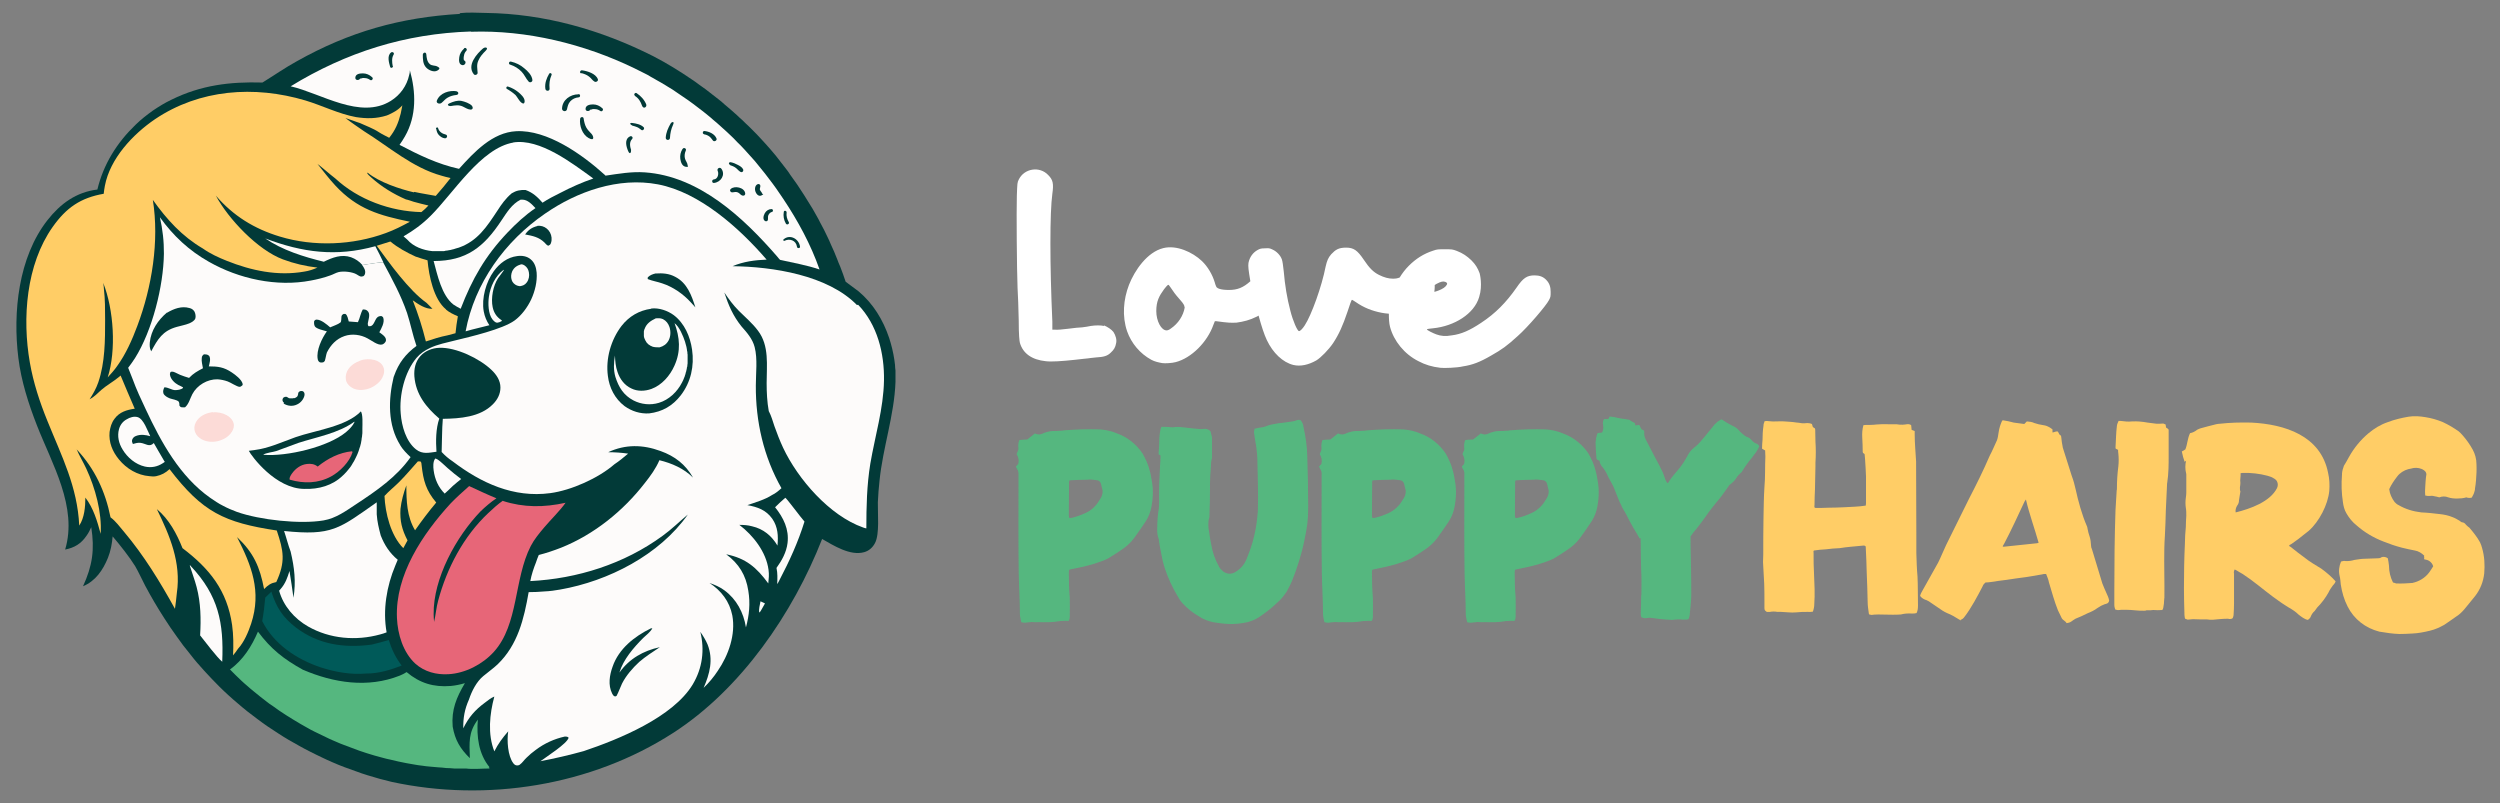 <svg viewBox="0 0 1063.1 341.6" version="1.1" xmlns="http://www.w3.org/2000/svg">
  <rect x="0" y="0" width="1063.1" height="341.6" fill="#808080" stroke="none"/>
  <defs>
    <style>
      .cls-1 {
        fill: #ffcd66;
      }

      .cls-2 {
        fill: #005a59;
      }

      .cls-3 {
        fill: #fdfbfa;
      }

      .cls-4 {
        fill: #e76678;
      }

      .cls-5 {
        fill: #55b77f;
      }

      .cls-6 {
        fill: #fff;
      }

      .cls-7 {
        fill: #023a38;
      }

      .cls-8 {
        opacity: .4;
      }

      .cls-9 {
        fill: #fefefe;
      }

      .cls-10 {
        fill: #f9a9a2;
      }
    </style>
  </defs>
  
  <g>
    <g id="Capa_1">
      <g>
        <g>
          <g>
            <g>
              <g>
                <path d="M195.4,5.6c3.6-.4,7.5-.2,11.1-.1,25,.3,49.1,7.2,71.3,18.4,5.8,3,11.3,6.4,16.7,10.1.9.6,1.9,1.3,2.8,2,.9.7,1.9,1.3,2.8,2,.9.7,1.8,1.4,2.7,2.1.9.7,1.8,1.4,2.7,2.1.9.7,1.8,1.4,2.6,2.2.9.7,1.7,1.5,2.6,2.2.9.8,1.7,1.5,2.6,2.3.8.8,1.7,1.6,2.5,2.3.8.8,1.6,1.6,2.5,2.4.8.8,1.6,1.6,2.4,2.4.8.8,1.6,1.6,2.4,2.5.8.8,1.5,1.7,2.3,2.5.8.9,1.5,1.7,2.3,2.6.7.9,1.5,1.7,2.2,2.6.7.9,1.4,1.8,2.1,2.7.7.9,1.4,1.8,2.1,2.7.7.9,1.4,1.8,2,2.8.7.9,1.3,1.9,2,2.8.7.9,1.3,1.9,1.9,2.8.6,1,1.3,1.9,1.9,2.9.6,1,1.2,1.9,1.8,2.9.6,1,1.2,2,1.8,2.9.6,1,1.1,2,1.7,3,.6,1,1.1,2,1.6,3,.5,1,1.1,2,1.6,3,.5,1,1,2,1.5,3.1.5,1,1,2.1,1.4,3.1.5,1,.9,2.1,1.4,3.1.4,1.1.9,2.1,1.3,3.2.4,1.1.8,2.1,1.3,3.2.4,1.1.8,2.1,1.2,3.2.4,1.1.8,2.2,1.1,3.2,1.8,1.4,3.7,2.7,5.5,4.1,6.2,5.2,10.4,12.1,13,19.8.2.7.5,1.5.7,2.3.2.8.4,1.5.6,2.3.2.8.3,1.5.5,2.3.1.8.3,1.5.4,2.3.1.8.2,1.6.3,2.3,0,.8.1,1.6.2,2.4,0,.8,0,1.6,0,2.4,0,.8,0,1.6,0,2.4-.5,14.2-5.4,28-6.8,42.1-.3,3-.6,6.1-.7,9.1-.1,4.6.8,13.5-1.2,17.3-1,1.9-2.5,3.3-4.6,3.9-5.9,1.7-13-2.8-17.9-5.6-12.4,31.6-34.5,63.9-63.4,82.5-34.9,22.5-79.3,29.5-119.6,20.8-1.7-.4-3.4-.9-5.1-1.3-1.7-.5-3.4-1-5.1-1.5-1.7-.5-3.4-1.1-5-1.7-1.7-.6-3.3-1.2-5-1.8-1.6-.6-3.3-1.3-4.9-2-1.6-.7-3.2-1.4-4.8-2.2-1.6-.8-3.2-1.5-4.7-2.3-1.6-.8-3.1-1.6-4.7-2.5-1.5-.9-3.1-1.7-4.6-2.6-1.5-.9-3-1.8-4.5-2.8-1.5-1-2.9-1.9-4.4-2.9-1.4-1-2.9-2-4.3-3.1-1.4-1.1-2.8-2.1-4.2-3.2-1.4-1.1-2.7-2.2-4.1-3.4-1.3-1.1-2.7-2.3-4-3.5-1.3-1.2-2.6-2.4-3.8-3.6-2.2-2.2-4.4-4.5-6.5-6.8-2.1-2.3-4.2-4.7-6.1-7.2-2-2.4-3.9-4.9-5.7-7.5-1.8-2.5-3.6-5.1-5.3-7.8-2.9-4.5-5.6-9.1-8.1-13.8-1.4-2.7-2.7-5.6-4.2-8.2-2.4-3.9-6.6-9.2-9.6-12.7-.3,3.2-.8,6.1-2,9.1-2.1,5.2-5.3,9.9-10.6,12.1,4-8.7,5-15.6,3.5-25.1-.6,1.3-1.2,2.5-2,3.6-2.3,3.4-5.1,5.1-9.1,5.9,5.4-18.1-5.6-36.4-12-52.8-3.6-9.2-6.7-18.9-7.9-28.7-2.4-19.3,0-42.8,12.4-58.6,5.5-7,12.2-11.9,21.2-13,2.6-10.8,8.3-19.9,16.3-27.6,1.1-1.1,2.3-2.1,3.5-3.1,1.2-1,2.5-1.9,3.7-2.8,1.3-.9,2.6-1.7,3.9-2.5,1.3-.8,2.7-1.5,4.1-2.2,12.6-6.2,24.9-7.7,38.7-7.3,4.9-3,9.6-6.3,14.7-9.1,22.3-12.5,43.9-18.6,69.4-20.1Z" class="cls-7"></path>
                <path d="M323.4,255.7c.6.3,1.3.6,1.9.9l-1.7,3c-.2.4-.4.6-.7.9-.4-1.2.3-3.6.5-4.8Z" class="cls-3"></path>
                <path d="M214.2,114.7v.3c-.7,1.1-1.6,2.1-2.4,3.3-2.1,3.2-3.1,8.5-2.3,12.3.5,2.4,1.7,4.2,3.7,5.5l.2.2v.2s-1,.5-1,.5c-.3,0-.8.3-1.1.2-.7,0-1.5-.9-1.9-1.4-1.8-2.3-1.9-6.8-1.5-9.6.6-4.3,2.7-8.9,6.3-11.5Z" class="cls-3"></path>
                <path d="M221.6,112.4c.6,0,1.1.2,1.5.5,1,.7,1.6,1.7,1.8,2.9.3,1.5,0,3.1-.9,4.3-.8,1.1-1.7,1.4-2.9,1.6-.4,0-.9-.2-1.3-.3-1-.4-1.9-1.3-2.2-2.3-.4-1.2-.3-2.5.2-3.7.8-1.7,2.1-2.5,3.8-3Z" class="cls-3"></path>
                <path d="M185,195c.4,0,.7.2,1.1.4,1.5,1,2.9,2.5,4.3,3.7,1.8,1.6,3.7,3.1,5.7,4.6-1.2.9-2.3,1.9-3.5,2.9-1.1,1.1-2.3,2.2-3.5,3.3-2.7-2.7-4.2-6.1-4.7-9.9-.2-1.4-.3-3.7.6-4.9Z" class="cls-3"></path>
                <path d="M112.8,101.4c15.9,6,30.1,7.9,46.8,3.3,1.2,2.2,2.3,4.5,3.4,6.8-3,.2-5.9.8-8.9,1.2-1.3-1.5-2.9-2.6-4.8-3.3-4.1-1.4-7.9.1-11.6,1.9-8.6-2.1-17.6-4.9-24.9-9.9Z" class="cls-3"></path>
                <path d="M334,211.7c.8.6,6.5,8.3,8.1,10.1-2.7,8.7-6.4,16.8-10.6,24.8-.3.6-.6,1.2-1,1.8.1-2.4.2-4.6-.3-6.9,2.3-3.2,4.2-6.6,4.7-10.6.7-5.8-1.7-10.7-5.3-15.2,1.4-1.4,2.8-2.7,4.3-4Z" class="cls-3"></path>
                <path d="M189.7,131.6c-5.3-4.3-7.3-14.3-7.9-20.9-1.7-.5-3.4-1-5.1-1.6-3.9-1.8-7.4-3.7-10.7-6.4-1.9.6-3.9,1.2-5.8,1.8,5.4,7.4,13.7,19,21.2,24.3.8.8,1.7,1.7,2.5,2.5-3,.2-6.1-2-8.4-3.6,2.3,5.8,4.1,11.4,5.6,17.5,3-1,6.1-2,9.2-2.6l3.4-.9c.2-2.4.6-4.8,1-7.2-1.8-.8-3.6-1.6-5.1-2.9Z" class="cls-1"></path>
                <path d="M80.8,240.4c.3.2.2.1.4.4,11.7,12.5,14,24,13.3,40.6-2.2-1.8-7.4-8.7-9.4-11.2.4-7,.3-13.8-1.5-20.6-.8-3.1-2-6.1-2.9-9.1Z" class="cls-3"></path>
                <path d="M70.2,196.3c-.3.2-.6.5-1,.7-2.3,1.5-4.9,2-7.6,1.4-4-.9-7.5-3.9-9.5-7.3-1.6-2.6-2.3-5.6-1.5-8.6.5-1.8,1.6-3.3,3.3-4.2,1.3-.8,3.1-1.4,4.7-.9,2.5.8,4.2,5.9,5.3,8.1-2-.6-4.1-.9-6.1-.1-.8.3-1.3.8-1.6,1.6-.2.7,0,1.1.3,1.8,1-.3,2.1-.6,3.1-.5,2.3.2,3.9,2.1,5.8.1l1.9,3.3c.9,1.6,1.9,3.2,2.8,4.8Z" class="cls-3"></path>
                <path d="M177.6,196.2h1.1c.6.3.5,1.1.6,1.7.7,6.5,1.9,10.7,6.2,15.8-3.2,3.8-6.2,7.8-9,11.8-3.5-5.8-3.7-12.6-3.7-19.1-1.2,3.3-2.1,6.5-2.5,10-.3,5.1.6,8.8,3,13.4-.6,1.1-1.2,2.2-1.8,3.3-5.3-5.3-7.7-14.9-8-22.2,1.9-2.1,4.2-3.9,6.2-5.9,2.8-2.8,5.4-5.9,8-8.8Z" class="cls-1"></path>
                <path d="M221.3,84.9c.3,0,.5,0,.8,0,2.3,0,4.1,2,5.6,3.6-4.4,3-8.3,6.6-11.9,10.4-9.5,10-15,19.7-19.9,32.4-1.1-.5-2.1-1.2-3.1-1.8-5-3.9-6.8-12.6-8.4-18.5,14,0,21.4-6,28.8-17.2,2.3-3.4,4.4-7,8.2-8.9Z" class="cls-3"></path>
                <path d="M165.2,272.2c-2.3.7-4.7,1.3-7.1,1.9-11.6,1.6-22.7,0-32.2-7.2-5.6-4.3-8.4-8.6-10.5-15.3l-2.6,2.5c-.3,3.4-.7,6.7-1.3,10,4.9,9.8,14.7,16.3,24.9,19.7,6.2,2,12.9,3.2,19.4,2.6,4.9.1,10.6-1.6,15-3.4-2.6-3.4-4.2-6.8-5.5-10.9Z" class="cls-2"></path>
                <path d="M218.4,60.6c-13.9,2.3-25.7,21.7-35.3,31.2-3.5,3.5-7.2,6.2-11.5,8.7l1.6,1.4c2.6,3,6.7,4.5,10.7,4.9.5,0,1,0,1.4,0,.5,0,1,0,1.4,0,.5,0,1,0,1.4,0,.5,0,1,0,1.4-.2.5,0,1-.1,1.4-.2.5,0,.9-.2,1.4-.3.5-.1.9-.2,1.4-.4.5-.1.9-.3,1.4-.4,8-2.8,11.9-8.9,16.4-15.7,1.8-2.8,3.5-5.2,6.1-7.4,2-1.2,3.6-1.5,5.9-1.4,3.1,1.1,5.1,3,7.2,5.4,2.4-1.6,5-2.9,7.6-4.2,4.6-2.4,9.1-4.4,14-6.1-8.9-6.4-22.7-17.2-34.2-15.3Z" class="cls-6"></path>
                <path d="M169.2,238.1c-3.5-2.9-5.7-6.3-7.3-10.4-.8-3-1.5-5.9-1.7-9,0-1.7,0-3.4,0-5.1-16.1,11.3-19,14.3-39.4,12.2,1,2.9,1.7,5.9,2.8,8.8,1.6,6.8,2.3,12.7,1.2,19.6-.5-3.8-1.1-7.6-1.7-11.4-.9,2.9-1.7,5.3-3.8,7.7l-.6.7c1.8,6.5,6.5,11.9,12.3,15.2,9.3,5.3,20.4,6.2,30.6,3.4,1-.3,1.9-.5,2.8-.9-1.7-9.5,0-19.6,3.7-28.4l1-2.4Z" class="cls-3"></path>
                <path d="M208.2,326.3c-4.7-5.7-5.6-13.2-5-20.3-4.1,5.5-3.6,9.7-3.4,16.4-4.1-4-6.3-7.7-7.3-13.4-.6-7.2,1.6-12.4,5.2-18.5-2,.6-3.9,1-6,1.2-7.3.6-13.2-1.2-18.8-5.9-.9.6-1.9,1.1-2.9,1.5-13.6,5.4-28.1,3.1-41.2-2.5-8.1-4.5-13.5-8.7-19.1-16.2-2.7,6.3-6.3,12-11.9,16.1.8.8,1.6,1.6,2.4,2.4.8.8,1.7,1.6,2.5,2.4.8.8,1.7,1.5,2.6,2.3.9.8,1.7,1.5,2.6,2.2.9.7,1.8,1.5,2.7,2.2.9.7,1.8,1.4,2.7,2.1.9.7,1.8,1.4,2.8,2,.9.7,1.9,1.3,2.8,2,1,.6,1.9,1.3,2.9,1.9,1,.6,1.9,1.2,2.9,1.8,1,.6,2,1.2,3,1.8,1,.6,2,1.1,3,1.7,1,.6,2,1.1,3,1.6,1,.5,2.1,1,3.1,1.5,1,.5,2.1,1,3.1,1.5,1,.5,2.1.9,3.2,1.4s2.1.9,3.2,1.3c1.1.4,2.1.8,3.2,1.2,1.1.4,2.2.8,3.2,1.2,1.1.4,2.2.7,3.3,1.1,1.1.3,2.2.7,3.3,1,1.1.3,2.2.6,3.3.9,1.1.3,2.2.6,3.3.8,1.1.3,2.2.5,3.4.8,1.1.2,2.3.5,3.4.7,1.1.2,2.3.4,3.4.6,1.1.2,2.3.4,3.4.5,1.1.2,2.3.3,3.4.4,1.1.1,2.3.2,3.4.3,1.1,0,2.3.2,3.4.3,1.1,0,2.3.1,3.4.2,1.1,0,2.3,0,3.4,0,.5,0,1,0,1.6,0,3.2.4,6.8,0,10.1,0-.1-.1-.2-.3-.4-.4Z" class="cls-5"></path>
                <path d="M214,212.8c-2.3,1.6-4.4,3.5-6.4,5.4-10.5,9.9-17.6,23.4-21.3,37.3-.8,2.9-1,6-1.7,8.9v.2c-.1-1.1-.2-2.3-.2-3.4-.2-15.3,9.6-33,20-43.8,2.1-2,4.3-3.9,6.7-5.5-3.9-1.6-7.7-3.4-11.6-5.2-2.7,2.4-5.4,4.8-7.9,7.4-11.9,13-23.6,30.4-22.8,48.7.3,6.9,2.6,14.6,7.8,19.4,3.9,3.5,9,4.8,14.1,4.5,7.2-.4,14.5-4.2,19.3-9.5,10.6-11.7,8.5-31,15.7-45,1.5-2.9,3.6-5.4,5.7-7.9,2.7-3.2,6.9-7.3,9.1-10.5-9.1,2-17.8,2.1-26.7-.8Z" class="cls-4"></path>
                <path d="M200.3,13.5c23.7-.8,48.1,5.2,69.4,15.5.8.4,1.6.8,2.4,1.2.8.4,1.6.8,2.4,1.2.8.4,1.6.8,2.3,1.3.8.4,1.6.9,2.3,1.3.8.4,1.5.9,2.3,1.3.8.5,1.5.9,2.3,1.4.8.5,1.5.9,2.3,1.4.7.5,1.5,1,2.2,1.5.7.5,1.5,1,2.2,1.5.7.5,1.5,1,2.2,1.5.7.5,1.4,1,2.2,1.6.7.5,1.4,1.1,2.1,1.6.7.5,1.4,1.1,2.1,1.6.7.6,1.4,1.1,2.1,1.7.7.6,1.4,1.1,2,1.7.7.6,1.4,1.2,2,1.7.7.6,1.3,1.2,2,1.8.7.6,1.3,1.2,2,1.8.6.6,1.3,1.2,1.9,1.8.6.6,1.3,1.2,1.9,1.9.6.6,1.2,1.3,1.9,1.9.6.6,1.2,1.3,1.8,1.9.6.7,1.2,1.3,1.8,2,.6.7,1.2,1.3,1.8,2,.6.7,1.2,1.3,1.7,2,.6.7,1.1,1.4,1.7,2.1.6.7,1.1,1.4,1.7,2.1.5.7,1.1,1.4,1.6,2.1.5.7,1.1,1.4,1.6,2.1.5.7,1,1.4,1.6,2.2.5.7,1,1.5,1.5,2.2.5.7,1,1.5,1.5,2.2,6.2,9.3,11.7,19.4,15.4,30-5.6-1.9-11.1-2.8-16.8-4.1-.4-.4-.8-.9-1.2-1.4-14.4-16.6-33.2-34.2-56.3-35.8-5.6-.4-11.2.6-16.7,1.4l-.4-.4c-9.5-8.6-24.4-19.2-37.6-18.5-10.1.5-17.9,8.9-24.3,16-9.1-2-17.1-5.9-25.3-10.2.8-1.2,1.6-2.3,2.3-3.6,5-8.7,4.7-18.8,2.1-28.1,0,.7-.1,1.4-.3,2-1,4.6-3.8,8.5-7.8,11-13,8.1-29.6-3.2-42.6-6.2,23.7-14.5,48.7-22.4,76.6-23.3Z" class="cls-3"></path>
                <path d="M170.2,189.3c-5.4-8.6-5.1-19.5-2.8-29l.2-.5c1.9-5.4,4.9-9.3,9.5-12.7-1.6-4.6-2.5-9.4-4-14-2.6-7.6-6.4-14.5-10.2-21.6-3,.2-5.9.8-8.9,1.2.8,1.2,1.6,2.3,1.2,3.8-.1.4-.3.6-.6.9-.5.2-.9.3-1.5.1-.5-.2-.9-.5-1.4-.8-1.8-1.1-5.6-1.5-7.7-1-1.2.3-2.3,1-3.5,1.4-2.7,1-5.6,1.7-8.3,2.2-14.5,2.8-30.6-.7-43.4-8-8.5-4.8-15.1-11-20.8-18.9.6,2.6,1,5.1,1.3,7.7.3,2.6.4,5.2.4,7.8-.2,13.8-4.9,32.6-12.3,44.4-.9,1.4-1.9,2.8-2.9,4.1.6,1.6,1.3,3.2,1.9,4.8,1.6,4.4,3.6,8.7,5.6,12.9,6.6,14.1,14.5,28.5,27.4,37.6.9.6,1.8,1.2,2.7,1.8.9.6,1.8,1.1,2.8,1.6,1,.5,1.9,1,2.9,1.4,1,.4,2,.8,3,1.2,9.6,3.4,26.8,5.3,36.8,3.6,5.3-.9,9.6-4.1,14-7,8.5-5.6,17.1-11.5,23-19.9-1.7-1.6-3.3-3.2-4.5-5.2Z" class="cls-3"></path>
                <path d="M71,133c2.9-1.7,6.2-3,9.6-2,.9.2,1.6.7,2.1,1.5.4.8.6,1.9.4,2.8-.3,1.1-1.7,1.8-2.6,2.2-1.7.7-3.6,1-5.3,1.5-6.1,1.7-8.1,5.2-10.9,10.4-.7-1.3-.7-2.4-.6-3.8.5-5.1,3.5-9.5,7.3-12.7Z" class="cls-7"></path>
                <path d="M86.9,150.7c.9,0,1.4,0,2.1.7.7,1.4.1,3-.2,4.4,3.9,0,6.4.3,9.8,2.6,1.5,1,4.2,3,4.6,4.9,0,.3,0,.5-.3.7-.3.2-.6.5-1,.5-1.1,0-3.9-1.9-5.1-2.3-1.4-.5-2.8-.8-4.3-.9-4.3-.1-8.7,2.5-10.7,6.3-1,1.9-1.5,4.2-3.1,5.6-.4,0-.9.1-1.3,0-.6,0-.7-.2-1.1-.7,0-.6,0-1.1-.3-1.7-.8-.8-2.7-1-3.8-1.4-1-.4-2.3-1.1-2.7-2.1-.3-.9,0-1.8.4-2.6,1.6,0,3,1.1,4.5,1.2,1.1,0,2.6-.2,3.4-.9v-.3c-.7-.4-1.3-.7-2-1-1.5-.8-3.2-2.4-3.5-4.2-.1-.5,0-.8.2-1.3.4-.2.8-.2,1.2-.1,1,.3,1.9.9,2.9,1.3,1.2.5,2.5.9,3.8,1.3,1.8-1.9,3.6-2.9,5.9-4.1-.2-1.3-.7-3-.5-4.3,0-.9.4-1.2,1-1.7Z" class="cls-7"></path>
                <path d="M154.3,131.6c.1,0,.2,0,.4,0,.8,0,1.4.3,1.9,1,.9,1.3,0,3.5-.2,4.9,0,.5,0,.8.3,1.2.2,0,.6,0,.8,0,1.5-.2,1.9-2.8,2.9-3.7.5-.5,1.1-.6,1.8-.6.5.3.6.3.8.8.6,2-.8,4.4-1.7,6.1.8.6,1.6,1.1,2.2,1.8.5.6.7,1.1.6,1.9-.3.7-.9,1.3-1.6,1.5-1.8.5-4.6-1.8-6.2-2.6-2.9-1.6-6.6-2.1-9.8-1-3.5,1.2-5.9,3.8-7.5,7-.4,1.2-.5,2.4-.9,3.6-.3.3-.4.5-.8.6-.5.1-1,.1-1.4-.1-.5-.3-.7-.8-.8-1.3-.7-3.7,1.8-8.9,3.9-11.8-1.3-.4-4.4-1-5.1-2.1-.4-.7-.4-1.5-.3-2.3.4-.4.4-.5,1-.6,2,0,4.4,2.1,5.8,3.3,1.3-.6,3.3-1.2,4.4-2.1.4-.4.3-1.9.4-2.5.1-.6.4-.8.9-1.1.3,0,.6,0,.8,0,.9.6,1.1,2.2,1.4,3.2l3.9.3c.9-1.8,1.1-3.9,2.2-5.6Z" class="cls-7"></path>
                <path d="M176.2,81.6c3,.7,6.1,1.1,9.1,1.7,2.2-2.5,4.3-5,6.3-7.6-1.3-.3-2.7-.6-3.9-1-12.3-3.4-22.3-12.3-32.9-18.9-2.6-1.8-5.3-3.6-7.9-5.6l3.5,1.2c.9.3,1.8.7,2.6.9h0c2.6,1.2,5.7,2.3,8.1,3.9,1.4.9,2.9,1.6,4.4,2.4,2.6-3.2,3.9-6.3,4.9-10.3l.7-3.5c-1.9,2.1-4,3.2-6.6,4.3-4.5,1.4-8.5,1.4-13.1.7-7.5-1.4-14.3-4.9-21.6-7.1-21.6-6.4-44.9-4.8-63.9,8-9.4,6.4-19.1,16.7-21.3,28.3-.2,1.1-.4,2.3-.5,3.4-9.8,1.7-15.9,5.9-21.7,14.1-11.3,16-13,38.9-9.7,57.7,1.5,8.6,4.2,16.8,7.5,24.9,6.1,15.1,12.7,27.8,13.5,44.4,2.2-3.3,2.6-8,2.6-11.9,3.4,4.4,5.1,10.1,6.5,15.4.6-9.1-2.3-19.5-6.1-27.7-1.3-2.8-2.9-5.4-4.1-8.2,7.7,8.2,12.2,17.9,14.4,28.9,2.2,1.6,3.9,4,5.7,6.1,8.5,10.1,15.3,21.2,21.7,32.8.3-2.2.6-4.4.8-6.7,1.9-13-3-24.4-8.5-35.7,5.1,4.2,8.5,10.5,10.9,16.6,11.5,8.7,19,18,21.1,32.7.6,4.3.6,8.6.4,12.9.7-.9,1.5-1.8,2.1-2.8,2.6-2.8,4.4-7.1,5.6-10.7,4.5-13.7.2-24.7-6-36.8,7.1,6.7,9.7,12.7,11.5,22.1,1.7-1.7,2.8-2.5,5.2-3,4-8.7,3.1-13.2.2-21.9-22.4-3.4-31.6-7.8-45.6-26.1-1.7,1.6-3.4,2.5-5.7,3-.9.2-1.9.1-2.8,0-5.2-.4-9.8-3.2-13-7.1-2.8-3.4-4.4-7.3-4-11.7.3-2,.8-3.9,2.1-5.6,2.1-2.9,5.2-3.8,8.6-4.3-2-4.7-4.1-9.4-6-14.1l-.7.6c-2.4,2-5.2,3.5-7.5,5.5-1.5,1.4-3.2,3.1-5,4,1.5-2.3,2.8-4.6,3.7-7.2,2.9-8.5,2.9-17.9,2.9-26.7,0-4.3,0-8.6-.5-12.9,0-.9-.2-1.8-.3-2.7,4.5,11.4,5.6,28.7,1.9,40.2,1.4-1.5,2.8-3.1,4-4.8,3.7-5.1,6.4-11.2,8.6-17.1,6.2-16.5,9.4-36,6.6-53.6,5.9,8.3,12.4,15.5,21.3,20.7,3.1,2.2,6.6,3.8,10.1,5.2,10.5,4.2,21.7,6.6,33,4.6,2-.3,3.8-.9,5.6-1.7-5.1-.6-9.9-1.7-14.7-3.5-10.7-4-23.2-17.2-28.5-27.1,7.4,8.6,16.3,14.1,27.2,17.4,14.5,4.4,31,3.7,45.1-1.5,3.6-1.3,6.9-3,10.2-4.8-13-2.7-22.3-5.3-31.7-15.4-2.7-2.9-5.1-6.1-7.6-9.2,2.6,2,5,4.2,7.6,6.2,9.7,9,23.4,14,36.6,14.3,1.1-.9,2.1-1.8,3-2.8-2.1-.5-4.2-1-6.3-1.6-1-.3-2.2-.8-3.3-1-5.3-2.3-10.4-5.4-14.7-9.3-.6-.6-1.5-1.2-1.8-2h.3c4.9,4,13.6,6.9,19.6,8.3ZM165.7,50.2c-.7.3-1.3.6-2,.8.6-.2,1.3-.5,2-.8ZM161.2,51.8c.7-.1,1.3-.3,2-.6-.7.2-1.3.4-2,.6-.8.2-1.6.3-2.4.4.8,0,1.6-.2,2.4-.4ZM65.5,55.8c2.7-2.1,5.6-4,8.6-5.6-3,1.6-5.9,3.4-8.6,5.6Z" class="cls-1"></path>
                <path d="M364.4,129.7c-12.4-12.7-35.8-16.3-52.9-16.5,4.7-2,9.5-2.6,14.5-2.8-11.5-13.3-28.4-28.6-46.2-32-16.8-3.2-34.4,3-48.1,12.5-17,11.7-29.9,29.5-33.7,50,3.3-1,6.8-1.7,10.1-2.6-1.2-1.8-2-3.7-2.4-5.9-1-5.6,1-12.6,4.3-17.1,2.4-3.3,5.8-5.9,9.9-6.4,2-.3,4.2,0,5.8,1.4,1.7,1.4,2.3,3.5,2.5,5.6.3,3.8-.7,7.9-2.3,11.4-1.6,3.4-4.1,6.8-7.1,9-5.1,3.7-18.8,6.9-25.4,8.5-3.5.9-7.3,1.6-10.6,3.2-2.1,1-4.1,2.3-5.7,4.2-5.1,6.1-7.4,15.9-6.7,23.7.4,5.2,2.2,11.8,6.5,15.2,2.8,2.2,5.5,1.4,8.7,1-.3-4.5-.3-9.8,1.2-14.1-5.6-4.8-10-10.3-10.6-18-.2-3.1.4-6.1,2.5-8.5,2-2.3,5.1-3.5,8.1-3.6,7.1-.3,17.2,4.6,22.2,9.4,2.1,2,3.8,4.5,3.8,7.5,0,2.8-1.3,5.2-3.2,7.1-5.4,5.5-14.1,6.1-21.3,6.2-.4,4.7-.3,9.4-.5,14.1,1.5,1.6,2.9,2.8,4.7,4,12.1,9.2,25.9,15.6,41.5,13.5,8.9-1.2,20.4-6.3,27.3-12.3,2-1.3,3.9-2.9,5.8-4.5-2.8-.4-5.6-.6-8.5-.6,7.3-3.4,14.7-3.3,22.3-.5,6.1,2.2,10.6,5.7,13.8,11.3-3.9-3.9-9-6.1-14.3-7.4-1.5,3.5-3.8,6.7-6.2,9.7-9.2,11.9-21.6,21.9-35.6,27.5-3.1,1.2-6.3,2.3-9.5,3.1-.4,1.1-.9,2.1-1.2,3.2-1,2.5-1.9,5.2-2.4,7.9,20-1,39.9-7.3,56.2-19.2,3.9-2.8,7.2-6.1,10.8-9.1-12.1,17.2-33.8,28.3-54.3,31.9-2.2.4-4.4.7-6.7.8-2.2.2-4.5.3-6.7.3-2,11.4-4.6,22.4-13.2,30.7-1.9,1.8-4.1,3.3-6.1,5-2.9,2.4-4.9,6.4-6.1,10-1.8,4-2.5,7.8-2.4,12.2,2.3-4.7,5-7.8,9.2-10.9,1.2-.9,2.5-2,4-2.6-2,7.4-2.9,16,0,23.3,1.6-3.2,3.6-5.9,5.9-8.5-.6,3.8-.2,10.5,2.2,13.6.4.5.9.9,1.6.9.4,0,.9-.1,1.2-.4,1-.7,1.9-2.1,2.8-2.9,1.2-1.2,2.5-2.3,3.9-3.3,3.7-2.8,7.9-4.7,12.4-5.7.6,0,1.1,0,1.6.5-.6,2.5-9.6,8.2-12,10,6.2-1.2,12.3-2.6,18.4-4.3,14.9-5,38-14.4,46.4-28.4,4.1-6.9,5.1-14.6,3.2-22.3,1.2,1.7,2.3,3.5,3.1,5.4,2.5,6.4.9,12.4-1.7,18.4,2.3-2.2,4.3-4.6,6-7.2,4.6-6.7,7.7-15.5,6.2-23.6-1.2-6-4.7-10.5-9.7-13.8,2.3.8,4.4,1.7,6.3,3.1,5.2,3.8,8.2,9.5,9.2,15.8,1.4-5.2,1.9-10.2,1-15.6-1-6.6-4-11.5-9.4-15.5,8.4,1.7,12.9,5.6,17.9,12.4.2-2,.4-3.8.1-5.8-1-7.6-6.5-14.6-12.4-19.1,1.8,0,3.6.1,5.4.6,4.8,1.1,8.3,4,10.8,8.2.4-4.1.2-7.9-2.2-11.4-2.7-3.8-6.3-5-10.6-5.8,3.5-1.2,7.4-2.3,10.5-4.3,1.5-.7,2.8-1.8,4-2.9-7.6-13.4-11-28.4-10.9-43.7,0-5.2.8-11.3-.5-16.3-.9-3.5-3.3-6.2-5.6-8.8-3.6-4.5-5.5-8.9-7.3-14.4,1.9,2.8,3.8,5.4,6.2,7.8,2.7,2.7,5.8,5.3,8.1,8.4,4.9,6.4,3.7,14.8,3.7,22.3,0,4,.2,8,.9,11.9,0,0,0,.1.1.2,1,1.9,1.6,4.1,2.3,6.2,1.1,3.1,2.3,6.2,3.7,9.2,6.3,13.4,19.8,28.9,34,33.9.5.2.9.3,1.4.4,0-9.3.2-18.4,1.7-27.6,2-11.7,5.6-23.4,5.8-35.3.2-11.5-2.8-23.7-11-32.2Z" class="cls-3"></path>
                <path d="M228.6,96c.7,0,1.3,0,2,.2,1.4.4,2.6,1.4,3.3,2.7.7,1.3.9,3,.4,4.4-.2.7-.5.9-1.2,1.2-.7-.3-1.1-.9-1.6-1.4-2.4-2.3-5-2.8-8.2-3.4,1.4-2,2.9-3,5.3-3.6Z" class="cls-7"></path>
                <path d="M278.8,116.3c3-.2,5.7,0,8.3,1.4,5.1,2.6,7,7.9,8.6,13l-2-2.2c-3.2-3.5-7.5-6.5-12.1-8-2-.7-4.1-1-6.1-1.8-.2-.5-.1-.4,0-.8.9-.9,2-1.3,3.2-1.6Z" class="cls-7"></path>
                <path d="M277,267.2h.4c-.9,1.6-2.6,2.9-3.9,4.1-4,4-8.5,9.2-10.1,14.7,4.2-5.9,10.2-9.3,17.2-10.8-3,2-6,3.9-8.8,6.3-2.8,2.6-5.6,5.8-7.3,9.2-.8,1.7-1.4,3.5-2.3,5.2-.5.3-.5.3-1.1.1-.3-.3-.6-.6-.8-1.1-1.8-3.6-1.1-7.8.2-11.4,2.6-7.6,9.3-12.9,16.3-16.3Z" class="cls-7"></path>
                <path d="M276.9,131.2c3.3-.4,7,.9,9.6,2.8,4.6,3.5,7,9.1,7.8,14.7,1,6.9-.5,13.8-4.8,19.4-3.5,4.5-7.8,7-13.5,7.7-3.8.2-7.3-.9-10.4-3.1-4.1-3.1-6.5-7.8-7.1-12.8-1-7.4,1.3-15.4,5.8-21.3,3.2-4.1,7.5-6.6,12.6-7.3Z" class="cls-7"></path>
                <path d="M278.6,135.4c1.2-.1,2.2-.2,3.3.3,1.4.7,2.3,1.9,2.8,3.4.6,1.9.5,4-.4,5.7-.9,1.6-2.1,2.4-3.8,2.9-.9,0-1.9,0-2.7-.2-.2,0-.4-.1-.5-.2-.2,0-.4-.2-.5-.2-.2,0-.3-.2-.5-.3-.2-.1-.3-.2-.5-.3-.1-.1-.3-.3-.4-.4-.1-.1-.3-.3-.4-.4-.1-.2-.2-.3-.3-.5-.1-.2-.2-.3-.3-.5,0-.2-.2-.4-.3-.6,0-.2-.1-.4-.2-.6s0-.4-.1-.6c0-.2,0-.4,0-.6,0-.2,0-.4,0-.6,0-.2,0-.4,0-.6,0-.2,0-.4.1-.6,0-.2.1-.4.2-.6.8-2.3,2.6-3.5,4.7-4.5Z" class="cls-3"></path>
                <path d="M286.8,137.4c2.1,1.5,3.7,5.5,4.5,7.9.1.4.2.7.3,1.1.1.4.2.7.3,1.1,0,.4.2.7.2,1.1,0,.4.1.7.2,1.1,0,.4,0,.7.1,1.1,0,.4,0,.7,0,1.1,0,.4,0,.7,0,1.1,0,.4,0,.7,0,1.1,0,.4,0,.7-.1,1.1,0,.4,0,.7-.2,1.1,0,.4-.1.7-.2,1.1,0,.4-.2.7-.3,1.1,0,.4-.2.7-.3,1.1-.1.4-.2.7-.4,1.1-.1.3-.3.7-.4,1-.2.3-.3.7-.5,1-2,3.9-5.5,7.3-9.8,8.6-3.6,1.1-7.5.7-10.8-1-4.2-2.2-6.3-5.6-7.7-10-.9-3.1-.7-6-.2-9.1.1,2.4.3,4.8,1.1,7,1,3,3,5.7,5.9,7,2.6,1.3,5.7,1.2,8.5.2,4.4-1.6,7.9-5.6,9.8-9.9,2.8-6.2,2.3-12,0-18.2Z" class="cls-3"></path>
                <path d="M120.6,171.6c1.7,1.1,3.9,1.3,5.7.4,1.6-.7,2.9-2.3,3.2-4,.1-.7-.2-1.6-1-1.7-.7-.2-1.6.2-1.7,1s0,.3-.1.5,0,.2,0,.2c0,.2.2-.3,0,0s-.1.3-.2.4,0,.1-.1.2-.2.3,0,0,0,0,0,0c0,0,0,0-.1.1s-.4.3-.4.3c.1-.1.2-.1,0,0,0,0,0,0,0,0,0,0-.1,0-.2.1s-.4.2-.4.2c0,0,.3,0,0,0s-.2,0-.3,0c-.2,0-.3,0-.5.1s.3,0,0,0-.2,0-.3,0c-.2,0-.3,0-.5,0-.3,0,.2,0,0,0s-.2,0-.3,0c-.2,0-.3,0-.5-.1s0,0,0,0c0,0-.2,0-.2-.1-.2,0-.3-.2-.5-.3-.6-.4-1.6-.1-1.9.5-.4.7-.1,1.5.5,1.9h0Z" class="cls-7"></path>
              </g>
              <g>
                <path d="M215.5,37.8c1.3.7,2.6,1.6,3.7,2.6.9,1,1.5,2.5,2.6,3.3s1.3-.1,1.3-.7c0-1.5-1.7-3-2.8-3.9s-2.7-1.8-4.3-2.3c-.6-.2-1,.8-.4,1h0Z" class="cls-7"></path>
                <path d="M217,27.5c1.8.6,3.5,1.6,4.8,3,1.2,1.2,1.8,2.9,3,4.2.5.6,1.7.2,1.6-.7-.2-2-2-3.8-3.5-5-1.6-1.4-3.5-2.3-5.6-2.8-.9-.2-1.2,1-.4,1.3h0Z" class="cls-7"></path>
                <path d="M233.5,31.4c-1.1,1.9-1.9,4-1.6,6.3.1,1.2,1.9,1.2,1.8,0-.2-2,0-3.9.8-5.7.4-.7-.6-1.3-1-.6h0Z" class="cls-7"></path>
                <path d="M246,40.1c-3.5,0-6.9,2.4-7,6.1,0,1.2,1.8,1.5,2.1.3.3-1.3.5-2.4,1.4-3.4.9-1,2.2-1.6,3.5-1.7.9,0,.9-1.4,0-1.4h0Z" class="cls-7"></path>
                <path d="M247.3,31.1c1.1.3,2.2.7,3.1,1.4.9.6,1.5,1.7,2.4,2.2.7.4,1.8-.3,1.4-1.1-.9-2.3-4.4-3.4-6.7-3.7-.8-.1-1.2,1.1-.4,1.3h0Z" class="cls-7"></path>
                <path d="M246.7,50.5c-.4,2.9.9,6.7,3.6,8.2s2.1-.8,1.3-1.7-1.7-1.7-2.3-2.8-.9-2.4-1.1-3.7c0-1-1.4-.9-1.5,0h0Z" class="cls-7"></path>
                <path d="M191.7,45.1c1.8-.3,3.4-.6,5.1.2,1.1.5,2,1.2,3.2,1.3s1.2-1,.7-1.6c-1-1.1-3.1-1.8-4.5-2.1-1.7-.3-3.4.3-5,1s-.2,1.3.5,1.2h0Z" class="cls-7"></path>
                <path d="M194.2,38.8c-3.1-.5-7.1.7-8.4,3.9-.5,1.2,1.1,1.7,1.9,1.1,1-.8,1.6-1.7,2.7-2.3,1-.6,2.4-1,3.6-1.1s1.1-1.4.2-1.5h0Z" class="cls-7"></path>
                <path d="M205.5,20.5c-2.8,2.4-7.1,7.3-4,11.1.5.6,1.7.1,1.6-.7-.1-1.8-.5-3.3.3-5.1.7-1.7,1.9-3,3.2-4.3s-.3-1.6-1-1h0Z" class="cls-7"></path>
                <path d="M197.3,20.7c-1.1,1-1.8,2.2-2,3.6s-.2,3.1,1.3,3.4c1.1.2,2-1.4.8-2-.4-.2-.2-1.8-.1-2,.1-.8.4-1.5,1-2.1s-.3-1.7-1-1h0Z" class="cls-7"></path>
                <path d="M256.1,46c-1.1-1-2.4-1.6-3.9-1.6-1.3,0-3.1.3-3.2,1.8-.1,1.3,1.7,1.3,2.1.3-.1.3.6,0,.9-.1s.7,0,1,0c.8,0,1.6.3,2.3.8.7.5,1.5-.6.9-1.1h0Z" class="cls-7"></path>
                <path d="M285.2,52.5c-1.1,1.9-2,3.9-2.1,6.1,0,1.2,1.8,1.2,1.8,0,.1-1.9.5-3.8,1.3-5.5s-.6-1.3-1-.6h0Z" class="cls-7"></path>
                <path d="M268.4,63.9c-.5-1.6-.9-3.4.4-4.8.6-.6-.2-1.5-.9-1.1-2.5,1.2-1.6,4.3-.8,6.2s1.4.4,1.2-.3h0Z" class="cls-7"></path>
                <path d="M270,40.8c1.6,1,2.4,2.4,3,4.1s2.2.6,1.8-.5c-.8-2-2.3-3.6-4.1-4.8-.7-.4-1.4.7-.7,1.1h0Z" class="cls-7"></path>
                <path d="M268.8,53.4c.8.2,1.5.4,2.2.7s1.2.8,1.8,1.2,1.5-.6.9-1.2c-1.2-1.2-3.2-1.6-4.8-1.8s-.7.9-.1,1h0Z" class="cls-7"></path>
                <path d="M290.2,63.4c-.8,1.3-1.1,2.7-.9,4.2.2,1.3.7,3,2.2,3.3s.9-.2.9-.7c-.1-1-.8-1.7-1.1-2.7s-.2-2.3.3-3.4c.5-.9-.8-1.6-1.3-.8h0Z" class="cls-7"></path>
                <path d="M299.3,57.1c.8.1,1.6.4,2.3.9.7.5,1.1,1.2,1.6,1.8s1.8,0,1.5-.9c-.8-2-3.2-3-5.2-3.2-.7,0-.9,1.2-.2,1.3h0Z" class="cls-7"></path>
                <path d="M185.5,54.8c.2,1,.4,1.8,1.1,2.6.7.7,1.5,1.3,2.5,1.4,1,.2,1.5-1.3.4-1.6-1.4-.3-2.8-1.2-3.2-2.7-.2-.6-1-.3-.9.3h0Z" class="cls-7"></path>
                <path d="M303.6,77.8c2.9-.3,5-3.4,3.2-6-.7-1-2.1-.1-1.6.9s.2,3.4-1.6,3.6c-1,0-1,1.6,0,1.5h0Z" class="cls-7"></path>
                <path d="M310.4,70.2c.9.3,1.7.6,2.5,1.2.7.5,1.2,1.3,2,1.7s1.4-.4,1.1-1.1c-.4-.9-1.5-1.5-2.3-1.9-.9-.5-1.9-.9-2.9-1.1s-1.1.9-.3,1.1h0Z" class="cls-7"></path>
                <path d="M311.5,81.8c.8-.1,1.4-.3,2.2,0,.8.3,1.1,1,1.8,1.3s1.4,0,1.4-.8c-.2-2.6-4.6-3.5-6.2-1.9-.6.6,0,1.5.8,1.4h0Z" class="cls-7"></path>
                <path d="M328.1,88.9c-1.2,0-2.3.7-2.9,1.8s-1,2.9.4,3.4c.3,0,.6,0,.8-.3.4-.6,0-1.5.3-2.2.3-.7.8-1.3,1.6-1.5.6-.1.5-1.2-.2-1.2h0Z" class="cls-7"></path>
                <path d="M333.6,102.4c2.2-1.1,4.9-.2,5.3,2.5,0,.8,1.4.8,1.3,0-.4-3.3-4.3-5.5-7-3.1-.4.3.1.8.5.6h0Z" class="cls-7"></path>
                <path d="M333.3,90.1c-.3,1.7,0,3.5.9,5,.5.8,1.7,0,1.2-.7-.7-1.2-1.1-2.6-.9-4,.1-.8-1.1-1.1-1.2-.3h0Z" class="cls-7"></path>
                <path d="M323,78.4c-.6-.4-1.3.1-1.6.6s-.4,1.2-.3,1.9c.2,1.2,1.3,2.9,2.7,2.2s.4-.5.3-.8c-.2-.7-.9-1.1-1-1.8,0-.7.6-1.5-.1-2.1h0Z" class="cls-7"></path>
                <path d="M179.8,23.2c0,1.9,0,4,1.4,5.5,1,1.1,3.3,2.2,4.8,1.3s.7-1.3,0-1.7c-1.1-.6-2.3-.2-3.3-1.1-1.1-1-1.3-2.7-1.4-4s-1.4-.9-1.5,0h0Z" class="cls-7"></path>
                <path d="M158.2,32.8c-1.1-1-2.4-1.6-3.9-1.6s-3.1.3-3.2,1.8c-.1,1.3,1.7,1.3,2.1.3-.1.3.6,0,.9-.1s.7,0,1,0c.8,0,1.6.3,2.3.8s1.5-.6.9-1.1h0Z" class="cls-7"></path>
                <path d="M167,28.1c-.3-1.6-.5-3.5.4-4.9.4-.8-.5-1.3-1.1-.9-1.8,1.4-.9,4.3-.4,6.1.2.8,1.3.4,1.2-.3h0Z" class="cls-7"></path>
              </g>
            </g>
            <path d="M153.4,174.9c1,1.1.7,5.8.7,7.3,0,.5,0,.9,0,1.4,0,.5,0,.9-.1,1.4,0,.5-.1.9-.2,1.4,0,.5-.1.9-.2,1.4,0,.5-.2.9-.3,1.4-.1.4-.2.9-.4,1.3-.1.4-.3.9-.4,1.3-.2.4-.3.9-.5,1.3-.2.4-.4.8-.6,1.3-.2.4-.4.8-.6,1.2-.2.4-.4.8-.7,1.2-.2.4-.5.8-.7,1.2-.3.4-.5.8-.8,1.1-.3.4-.6.7-.9,1.1-.3.4-.6.7-.9,1-.3.3-.6.7-1,1-4.4,4.3-10.3,5.9-16.3,5.7-12.3,0-22.6-14-23.7-16.2,0,0,1.4-.2,2.3-.3,6.3-.8,11.7-3.4,17.6-5.5,8.3-2.9,21.6-4.5,27.8-11Z" class="cls-7"></path>
            <path d="M150.7,179.3v.3c-.7,1.5-2.2,3-3.5,4.1-7.6,6.4-25.3,10.5-35.1,9.7h-.2c1.2-.9,4.1-1.1,5.6-1.6,3.2-1.1,6.3-2.4,9.5-3.5,7.8-2.5,17-4.1,23.7-9Z" class="cls-9"></path>
            <path d="M149.7,191.9c.1.1.2.3.2.4-1.2,4.1-5.4,8.3-9.1,10.3-5.5,3-11.6,3.1-17.5,1.4l-.2-.2c0-.9.6-1.8,1.1-2.5,1.5-2.1,3.7-3.7,6.3-4,1.7-.2,3.2,0,4.6,1.1,4.2-3.4,9.2-6,14.6-6.5Z" class="cls-4"></path>
          </g>
          <g class="cls-8">
            <path d="M90.4,175.4c1.9-.3,4.2.2,5.9,1.1,1.3.7,2.6,1.9,3,3.4.4,1.3,0,2.6-.7,3.7-1.4,2.3-4,3.6-6.5,4.1-2.4.4-5.1.1-7.1-1.4-1.2-.8-2.1-2.1-2.3-3.6-.2-1.5.3-3,1.3-4.2,1.6-2,4-2.9,6.5-3.3Z" class="cls-10"></path>
          </g>
          <g class="cls-8">
            <path d="M153.3,153.3c1.8-.7,4.2-.7,6-.2,1.5.4,2.9,1.3,3.6,2.7.6,1.2.6,2.5.1,3.8-.9,2.6-3.1,4.3-5.5,5.4-2.3.9-4.9,1.2-7.2.2-1.3-.6-2.5-1.6-3-3-.5-1.4-.3-3,.3-4.3,1.1-2.3,3.3-3.7,5.7-4.6Z" class="cls-10"></path>
          </g>
        </g>
        <g>
          <g>
            <path d="M454.5,264c-.6,0-1.1.1-1.6,0-1.3,0-2.7.1-4.2.4-1.6.2-3.2.2-4.9.2-1.1-.1-2.3,0-3.4,0s-1.1-.1-1.6-.1c-.7.1-1.3.1-2,.2-.9.2-1.6.1-2.5-.1-.2-.9-.4-1.6-.5-2.4,0-.4-.1-.6-.1-1,0-5.8-.4-11.6-.5-17.5-.2-12.7-.1-25.4-.1-38.1v-3.6c.1-1-.1-2-.7-2.7-.1-.2-.2-.6-.4-.9l1-1.1c.4-1.5.1-2.9-.7-4.2.2-.6.5-1.1.7-1.7.1-.5.1-1.1,0-1.6,0-1,.1-1.8.5-2.7,1.1-.1,2.2-.2,3.3-.2l3.3-2.6c1.1.6,2.3.6,3.4,0,.5-.2,1.1-.5,1.7-.6.7-.2,1.5-.4,2.2-.4,1.5,0,2.9-.1,4.4-.2.2,0,.4-.1.6-.1,5.1-.4,10.3-.6,15.4-.4,2.5.2,4.9.7,7.2,1.7,4.5,1.6,8.3,4.7,10.9,8.6,1.2,2.2,2.3,4.4,2.9,6.9.5,1.5.7,3.1,1,4.7.4,2.1.5,4.2.4,6.4-.1,1.5-.2,2.8-.5,4.3-.4,2.3-1.2,4.5-2.5,6.5-1.6,2.5-3.3,4.8-5,7.2-1.5,2-3.4,3.7-5.6,5.1-1.3.9-2.7,1.8-4,2.6-1.3.9-2.8,1.6-4.3,2.1-3.9,1.5-8,2.4-12,3.2-.5.1-1.1.2-1.7.4,0,.5-.1.9-.1,1.2,0,3.6.1,7.1.4,10.7.1,2.5,0,4.9,0,7.4.1.9-.1,1.7-.5,2.6ZM454.7,204.3c-.1.4-.1.6-.1,1,0,4.7-.1,9.3-.1,14,.1.4.1.6.2,1,.4,0,.7-.1,1.1-.1,2.1-.5,4-1.2,5.9-2.1,2.5-1.1,4.5-3.1,5.8-5.4.2-.4.5-.7.7-1.1.6-1.1.9-2.5.5-3.7-.1-.7-.4-1.3-.5-2.1-.2-.9-1-1.6-1.8-1.6-1.3-.2-2.8-.4-4.2-.2-2.2,0-4.4.1-6.5.2-.4,0-.6.1-1,.1Z" class="cls-5"></path>
            <path d="M493.7,193.8l-1-.6c0-.6,0-1.3.1-2.1.2-1.6.1-3.3.2-4.9.1-1.1.2-2.2.4-3.2.1-.5.2-1,.5-1.5,1.1,0,2.2,0,3.3.1.6.1,1.2.1,1.8.1,1-.2,2.1-.2,3.1-.1,1.7.2,3.6.4,5.3.6.7,0,1.6.2,2.3.2.6.1,1.3.1,2,0,1.1-.2,2.3.1,3.1,1.1.1.6.2,1.1.4,1.6.1.5.2.9.2,1.3v8.3c-.4,1.3-.5,2.8-.5,4.2-.4,4.2-.4,8.3-.4,12.4s-.2,5.4-.2,8.1-.1.4-.1.5c-.5,2.1-.5,4.3,0,6.4.2,1.8.5,3.6.9,5.4.5,3.2,1.6,6.2,3.2,9.1.2.6.7,1.1,1.2,1.6,1.6,1.8,4.3,2.1,6.2.6,1.8-1.1,3.3-2.8,4.2-4.8,1.3-3.2,2.6-6.6,3.4-10.2.9-3.6,1.3-7.1,1.6-10.8.1-4,.1-8.1,0-12-.1-2.9-.1-5.9-.2-8.8,0-2.2-.2-4.4-.5-6.5-.4-2-.6-3.8-.9-5.6-.1-.6,0-1.3.2-2,.6-.1,1.2-.2,1.8-.4,1.3-.1,2.7-.4,4-1,1.3-.4,2.8-.6,4.3-.9,1.8-.2,3.6-.5,5.4-.7.7-.1,1.5-.2,2.1-.5.6-.2,1.3-.4,2-.1.7.9,1.1,1.8,1.2,2.9.9,4,1.5,8.1,1.6,12.1.2,7.1.4,14.1.4,21.2s-.6,9.9-1.6,14.8c-1.2,6-3.1,11.9-5.4,17.6-.6,1.3-1.3,2.8-2.1,4.2-1.2,1.8-2.6,3.6-4.3,5-2.3,2.2-4.9,4.2-7.6,6-1.5,1-3.2,1.6-4.9,2.1-2.8.6-5.8.9-8.6.7-2-.1-3.9-.4-5.9-.7-2.1-.5-4.2-1.2-5.9-2.4-2.7-1.5-5-3.4-7.1-5.6-.9-1-1.6-2.1-2.2-3.2-2.2-3.7-4-7.6-5.4-11.8-.7-2.2-1.2-4.4-1.6-6.7-.4-1.7-.6-3.4-.9-5.1,0-.2,0-.5-.1-.7-.5-1.3-.7-2.8-.6-4.3,0-2.9.2-5.9.7-8.7,0-.7.1-1.5.1-2.2v-2.4c-.1-4.4.2-8.9.4-13.5.1-1.3.2-2.8.2-4.3Z" class="cls-5"></path>
            <path d="M583.4,264c-.6,0-1.1.1-1.6,0-1.3,0-2.7.1-4.2.4-1.6.2-3.2.2-4.9.2-1.1-.1-2.3,0-3.4,0s-1.1-.1-1.6-.1c-.7.1-1.3.1-2,.2-.9.2-1.6.1-2.5-.1-.2-.9-.4-1.6-.5-2.4,0-.4-.1-.6-.1-1,0-5.8-.4-11.6-.5-17.5-.2-12.7-.1-25.4-.1-38.1v-3.6c.1-1-.1-2-.7-2.7-.1-.2-.2-.6-.4-.9l1-1.1c.4-1.5.1-2.9-.7-4.2.2-.6.5-1.1.7-1.7.1-.5.1-1.1,0-1.6,0-1,.1-1.8.5-2.7,1.1-.1,2.2-.2,3.3-.2l3.3-2.6c1.1.6,2.3.6,3.4,0,.5-.2,1.1-.5,1.7-.6.7-.2,1.5-.4,2.2-.4,1.5,0,2.9-.1,4.4-.2.2,0,.4-.1.6-.1,5.1-.4,10.3-.6,15.4-.4,2.5.2,4.9.7,7.2,1.7,4.5,1.6,8.3,4.7,10.9,8.6,1.2,2.2,2.3,4.4,2.9,6.9.5,1.5.7,3.1,1,4.7.4,2.1.5,4.2.4,6.4-.1,1.5-.2,2.8-.5,4.3-.4,2.3-1.2,4.5-2.5,6.5-1.6,2.5-3.3,4.8-5,7.2-1.5,2-3.4,3.7-5.6,5.1-1.3.9-2.7,1.8-4,2.6-1.3.9-2.8,1.6-4.3,2.1-3.9,1.5-8,2.4-12,3.2-.5.1-1.1.2-1.7.4,0,.5-.1.9-.1,1.2,0,3.6.1,7.1.4,10.7.1,2.5,0,4.9,0,7.4.1.9-.1,1.7-.5,2.6ZM583.6,204.3c-.1.4-.1.6-.1,1,0,4.7-.1,9.3-.1,14,.1.4.1.6.2,1,.4,0,.7-.1,1.1-.1,2.1-.5,4-1.2,5.9-2.1,2.4-1.1,4.5-3.1,5.8-5.4.2-.4.5-.7.7-1.1.6-1.1.9-2.5.5-3.7-.1-.7-.4-1.3-.5-2.1-.2-.9-1-1.6-1.8-1.6-1.3-.2-2.8-.4-4.2-.2-2.2,0-4.4.1-6.5.2-.4,0-.6.1-1,.1Z" class="cls-5"></path>
            <path d="M644.1,264c-.6,0-1.1.1-1.6,0-1.3,0-2.7.1-4.2.4-1.6.2-3.2.2-4.9.2-1.1-.1-2.3,0-3.4,0s-1.1-.1-1.6-.1c-.7.1-1.3.1-2,.2-.9.2-1.6.1-2.5-.1-.2-.9-.4-1.6-.5-2.4,0-.4-.1-.6-.1-1,0-5.8-.4-11.6-.5-17.5-.2-12.7-.1-25.4-.1-38.1v-3.6c.1-1-.1-2-.7-2.7-.1-.2-.2-.6-.4-.9l1-1.1c.4-1.5.1-2.9-.7-4.2.2-.6.5-1.1.7-1.7.1-.5.1-1.1,0-1.6,0-1,.1-1.8.5-2.7,1.1-.1,2.2-.2,3.3-.2l3.3-2.6c1.1.6,2.3.6,3.4,0,.5-.2,1.1-.5,1.7-.6.7-.2,1.5-.4,2.2-.4,1.5,0,2.9-.1,4.4-.2.2,0,.4-.1.6-.1,5.1-.4,10.3-.6,15.4-.4,2.5.2,4.9.7,7.2,1.7,4.5,1.6,8.3,4.7,10.9,8.6,1.2,2.2,2.3,4.4,2.9,6.9.5,1.5.7,3.1,1,4.7.4,2.1.5,4.2.4,6.4-.1,1.5-.2,2.8-.5,4.3-.4,2.3-1.2,4.5-2.5,6.5-1.6,2.5-3.3,4.8-5,7.2-1.5,2-3.4,3.7-5.6,5.1-1.3.9-2.7,1.8-4,2.6-1.3.9-2.8,1.6-4.3,2.1-3.9,1.5-8,2.4-12,3.2-.5.1-1.1.2-1.7.4,0,.5-.1.9-.1,1.2,0,3.6.1,7.1.4,10.7.1,2.5,0,4.9,0,7.4.1.9-.1,1.7-.5,2.6ZM644.4,204.3c-.1.4-.1.6-.1,1,0,4.7-.1,9.3-.1,14,.1.4.1.6.2,1,.4,0,.7-.1,1.1-.1,2.1-.5,4-1.2,5.9-2.1,2.4-1.1,4.5-3.1,5.8-5.4.2-.4.5-.7.7-1.1.6-1.1.9-2.5.5-3.7-.1-.7-.4-1.3-.5-2.1-.2-.9-1-1.6-1.8-1.6-1.3-.2-2.8-.4-4.2-.2-2.2,0-4.4.1-6.5.2-.4,0-.6.1-1,.1Z" class="cls-5"></path>
            <path d="M680.3,196l-1.2-.6c-.1-.1-.1-.2-.2-.4-.2-2.3-.4-4.7-.4-7,.1-1.2.4-2.5.7-3.6.6-.6,1.3-.2,2.1-.5.5-1,.6-2.1.4-3.2-.2-.7-.1-1.7.4-2.5h1.8c0-.1.6-1.1.6-1.1,1.3.1,2.7.4,3.9.7.4.1.7.1,1.1.2.9.1,1.8.2,2.7.4.5,0,.9.2,1.2.5.5.4,1.1.6,1.8,1l.2,1,1.7-.2.9,1.8,1.1.6c.1.1.1.4.1.5-.1,1.2.1,2.3.7,3.4,1.3,2.5,2.6,5,3.9,7.5,1.2,2.1,2.2,4.2,3.2,6.2.4.9.7,1.8,1,2.7.2.7.5,1.3,1,2,.4,0,.5-.2.6-.5,1.3-2,2.8-3.8,4.4-5.6,1.3-1.6,2.4-3.3,3.4-5.1.7-1.6,1.8-2.9,3.2-4,1.6-1.2,2.9-2.8,4.2-4.4,1.5-1.8,2.9-3.6,4.4-5.4.4-.4.9-.7,1.2-1.1.5-.4,1.1-.6,1.6-1,.2.1.5.2.7.4,1.6,1.1,3.3,2,4.9,2.8.9.5,1.7,1.2,2.3,2,.6.6,1.3,1.2,2.1,1.8.1.1.4.2.6.4,1,.2,1.8.9,2.5,1.7.5.6,1.1,1,1.7,1.2s1.1.6,1.3,1.2c-.5,1.2-1.2,2.4-2.2,3.6-.6.9-1.3,1.8-2.1,2.7-1,1.3-2,2.7-2.9,4.2-.1.2-.2.4-.4.6-.9.7-1.7,1.6-2.3,2.6-.6,1-1.5,1.7-2.3,2.4-.5.2-.7.6-1,1.1-1.7,2.5-3.4,4.8-5.4,7.1-.9,1.1-1.6,2.1-2.5,3.2-2,2.8-3.9,5.5-6.1,8.2-.7.7-1.3,1.7-2,2.6,0,2.7,0,5.4.1,8.1,0,1.7.1,3.6.1,5.3.1,4,.1,8.1.1,12-.1,2.8-.4,5.5-.7,8.2-.1.6-.2,1.2-.6,1.7-.7.1-1.5.1-2.2.1-1.5-.2-3.1-.1-4.5.1-.1,0-.4.1-.5,0-1.7-.1-3.4-.2-5.1-.4-1.2-.1-2.6-.4-3.9-.5-.5,0-.9,0-1.2.1-.9.2-1.8.1-2.6-.4-.1-.4-.1-.7-.2-1.2.1-2.6.2-5.1.2-7.8.1-.5.1-1,.1-1.5,0-3.1.1-6.2-.1-9.4-.1-3.9-.2-7.8-.2-11.6s-.1-1.3-.5-2c-.9-1.5-1.6-2.9-2.6-4.4-1.1-2-2.2-3.9-3.2-6-.6-1.2-1.5-2.3-2-3.7-.9-1.7-1.6-3.6-2.3-5.4-.5-1.3-1.1-2.8-1.8-4-.9-1.5-1.5-2.8-2.2-4.3-.5-.9-1-1.7-1.6-2.4-.7-.7-1.2-1.7-1.3-2.7Z" class="cls-5"></path>
            <path d="M750.5,191.5l-1.1-.6c-.1-.1-.1-.2-.1-.4,0-1.1.1-2.3.2-3.4,0-2.1.1-4,.4-6,0-.7.2-1.3.5-2,.6-.1,1.2-.1,1.8,0,1.1.1,2.2.2,3.3.1,2.1-.1,4,0,6.1.2,1.6.2,3.3.4,4.9.6.6,0,1.3,0,2-.1.6,0,1.3.1,2,.4l.4,1.3.9.6c0,.1.1.4.1.5,0,1.7.1,3.4.1,5.1.2,2.9.2,5.9,0,8.9v1.5c-.1,3.2-.1,6.5-.2,9.8-.1,2.2-.2,4.5-.2,6.7-.1.4-.1.9.1,1.2.1,0,.2.1.4.1,1.7,0,3.6,0,5.3-.1,2.3,0,4.7-.1,6.9-.2,3.1-.2,6-.2,9.1-.7,0-.4.1-.7.1-1.1v-11.1c-.1-2.4-.2-4.9-.4-7.5,0-.7-.2-1.5-.2-2.2l-.7-.5c0-.1,0-.2-.1-.4,0-2.1-.1-4.2-.2-6.1-.1-1.8,0-3.6.5-5.3.4,0,.6-.1,1-.1h1.6c1.1,0,2.1-.1,3.1-.2,1.6-.1,3.1-.2,4.7-.1h3.4c.2,0,.6,0,.9.1,1.3.2,2.6.1,3.8-.1.6-.1,1.3,0,1.8.4l.2,2,1.3.5v1.5c0,3.8.4,7.7.6,11.5v1.6c0,9.9.1,19.8.1,29.8v7.5c.1,3.4.2,6.7.5,10,.2,4,.1,8.2.2,12.3,0,1.1-.1,2.2-.6,3.2-.6.2-1.2.2-2,.2-1.6-.1-3.2,0-4.7.4-1.2.1-2.3.1-3.6.1-2,0-3.9-.1-6-.1s-1.6.1-2.8.2l-1-.2c-.1-.1-.2-.2-.2-.4-.2-1.6-.5-3.2-.5-4.8-.1-4.2-.2-8.3-.4-12.6-.1-3.4-.2-7-.4-10.5v-.6c-.2-.2-.6-.5-1-.4-1.7.1-3.6.4-5.4.5-1.6.1-3.2.4-4.7.6-2,.1-3.9.2-5.9.5-1.7.1-3.3.2-5,.5-.4.2-.2.6-.2,1,0,3.1,0,6.1.2,9.2.2,4.2.4,8.3.1,12.6,0,1-.2,2.1-.6,3.2-.7.1-1.5.2-2.2.1-1.6,0-3.2,0-4.8.2-1.1.1-2.3.1-3.4,0-1-.1-2.1-.1-3.1-.2h-1.6c-1.1-.2-2.1-.2-3.1,0-.2,0-.5.1-.7,0-.5.1-.9,0-1.2-.4-.4-.2-.5-.7-.5-1.1v-2.8c0-2.6,0-5.1-.1-7.8-.1-2.9-.4-6-.5-9.1,0-1,.1-2.1.1-3.1,0-5.1,0-10.4.1-15.6.1-4.4.1-8.7.4-13.1.4-4.3.2-8.7.4-13,0-.9-.1-1.8-.1-2.7Z" class="cls-1"></path>
            <path d="M833.9,263.9c-.6-.4-1.1-.6-1.7-1-1-.7-2.2-1.3-3.3-1.8-1.3-.5-2.6-1.2-3.7-2-1.7-1.1-3.3-2.3-5-3.4-.5-.2-1-.6-1.6-.7-.9-.4-1.6-.9-2.1-1.6.2-.9.7-1.7,1.2-2.6,2.1-3.9,4.4-7.7,6.5-11.6,1.2-2.4,2.2-5,3.4-7.5,1.6-3.3,3.3-6.6,4.9-9.9l4.8-9.7c3.1-6,6.1-12,8.8-18.3.6-1.1,1.1-2.2,1.6-3.3.5-1.1,1-2.2,1.5-3.3.4-1.1.5-2.2.7-3.4.2-1.5.7-3.1,1.3-4.5.1-.1.2-.4.4-.6,1.6.2,3.2.6,4.7,1,1.5.2,2.9.4,4.5.6l1.1-1.1c1.1.1,2.2.2,3.2.7,1.2.4,2.4.7,3.8.9.9.1,1.7.4,2.6.9.4.2.9.6,1.3.9v1.3c.7,0,1.3-.6,2.3-.4l.6,1.2.7.6c0,.1.1.2.1.4.1,1.5.4,3.1.7,4.7,1.2,3.9,2.5,8,3.8,12,.7,1.8,1.2,3.7,1.6,5.5,1.2,5.4,2.7,11,4.9,16,.1.4.2.6.2.9.2,1.1.5,2.3.9,3.4.4,1.2.5,2.4.6,3.8,0,.5.1,1,.4,1.6,1.5,4.8,2.9,9.6,4.4,14.5.5,1.3,1.1,2.7,1.7,4,.5,1,1,2.2,1.2,3.3-.1.6-.5,1.2-1.1,1.3-.2.1-.5.2-.7.2-1.1.4-2.1.9-3.1,1.6-1.3,1-2.8,1.7-4.3,2.3-1.7.9-3.4,1.6-5.1,2.3-.6.4-1.2.7-1.8,1.2-.6.4-1.2.6-2,.7-.5-1-1.6-1.2-2.1-2.2-.5-1.1-1.1-2.2-1.6-3.3-1.5-3.8-2.6-7.8-3.8-11.8-.2-1.2-.7-2.3-1.2-3.6h-1c-2.5.5-4.9.9-7.5,1.3-2.8.4-5.6.7-8.5,1.2-2.1.2-4.3.6-6.5.9-.7.1-1.6.2-2.3.2-.5.4-1,1-1.2,1.6-2,3.9-5.1,9.7-7.8,13.1-.4.6-1,1-1.6,1.2ZM866.9,230.8c-1.7-6.1-3.9-12-5.4-18.4-.1.2-.4.6-.6.9-2.8,6-5.5,11.9-8.6,17.8-.2.4-.5.9-.7,1.2.2.1.2.2.4.2,4.8-.5,9.6-1,14.3-1.5.2-.1.4-.1.6-.2Z" class="cls-1"></path>
            <path d="M900.7,191.3l-1-.5c0-.1-.1-.2-.1-.4.2-3.2.2-6.2.6-9.4.1-.7.4-1.3.7-2h.9c1.6.2,3.2.4,4.9.2,2.2-.1,4.3.1,6.5.5,1.3.1,2.6.4,3.9.5,1,0,1.8,0,2.8-.1l1,.4c.1.5.1.9.2,1.3l1,.7c0,.1,0,.2.1.4v10.8c0,3.9,0,7.6-.6,11.5-.1.4-.1.7-.1,1.1-.1,3.6-.4,7.1-.5,10.7-.1,3.7-.2,7.2-.4,10.8-.5,7.2-.2,14.3-.2,21.6s0,3.7-.1,5.5c0,1.2-.2,2.5-.4,3.6-.1.4-.2.6-.4.9-1.3.1-2.6.1-3.9,0-.2,0-.6.1-1,.1h-1.8c-.4.2-.6.2-1,.2-2.6.1-5.1-.4-7.8-.4s-1.7,0-2.7.1c-.6.1-1.2,0-1.8-.2-.2-.6-.4-1.2-.4-2v-6.1c0-11.4.1-22.8.5-34.2.1-2.8.4-5.5.5-8.3.1-.4.1-.6.1-.9,0-3.2.2-6.2.6-9.3.2-1.8.2-3.8,0-5.6-.1-.5-.1-1-.1-1.5Z" class="cls-1"></path>
            <path d="M929,196.4c-.5-1.3-.9-2.9-1.2-4.4l1.5-.9c.9-2.2.9-4.7,2-6.9,1.1-.2,2.1-.7,3.1-1.5.5-.2,1-.5,1.5-.6,2.2-.6,4.4-1.2,6.5-1.7.5-.1,1-.2,1.5-.2,4.4-.5,8.8-.6,13.4-.5,14.2.7,29.6,5.5,32.7,21.4.6,2.6.7,5.1.5,7.7-.6,5.9-4.3,13-8.7,16.9-1.5,1.1-2.8,2.3-4.3,3.4-1,.7-2,1.5-2.9,2.1-.4.2-.7.5-1.1.6-.1.5.2.6.5.7,2.1,1.7,4.3,3.4,6.5,5,.7.7,5.5,3.7,6.6,4.3,2.2,1.6,4.3,3.4,6.1,5.4-.2.7-.7,1.3-1.2,1.8-.7,1-1.3,1.8-1.8,2.9-1.2,2.2-2.9,4.5-4.8,6.4-.4.5-.7,1-1.1,1.5-.7.6-1.2,1.3-1.6,2.2-.2.7-.7,1.2-1.3,1.6-.7-.1-1.5-.5-2.1-.9-.7-.4-1.2-.9-1.8-1.3-1.2-1.2-2.7-2.2-4.3-3.1-2.2-1.3-4.4-2.9-6.6-4.5-4.3-3.2-8.3-6.7-12.9-9.7-1-.6-2-1.1-2.9-1.7-.2-.1-.4-.2-.6-.2-.2.5-.4,1.2-.2,1.8v12.7c0,1.6-.1,3.3-.2,4.9-.1.5-.2,1-.4,1.3-.6.4-1.3.4-2,.2-1.3,0-2.6.1-3.8.2-1.7.2-3.4.4-5.1.1-2,0-3.9,0-6-.1-.7.1-1.5.1-2.2.2l-1.1-.4c-.1-.2-.2-.6-.2-.9-.1-.5-.1-1-.1-1.5-.1-3.4-.2-7-.2-10.4,0-6.4.1-12.6.4-19,0-2.5.2-4.9.4-7.2,0-1.6.1-3.2.2-4.8,0-1.1,0-2.3-.2-3.4-.2-1.3-.2-2.8,0-4.2.1-.7.2-1.5.2-2.2v-7.8c0-.1,0-.4-.1-.5-.4-1.7-.4-3.6,0-5.3ZM950.7,217.9c6.1-1.5,14.7-4.5,17.6-10.4.4-.9.4-1.7.1-2.5-.2-.7-.9-1.3-1.7-1.7-.7-.5-1.6-.7-2.5-1-3.4-.9-7-1.3-10.5-1.2-.2,0-.5.1-.9.1,0,.7,0,1.5-.1,2.1-.1.7-.1,1.3,0,2,0,.7-.1,1.3-.2,2,0,.6,0,1.2.2,1.7-.2,1.5-.4,2.7-.6,3.8,0,.7-.2,1.5-.7,2.1-.6.9-.9,2-.7,3.1Z" class="cls-1"></path>
            <path d="M1030.9,236.3c-1.1-1.1-2.6-2-4-2.2-1.8-.4-3.7-.7-5.5-1.2-2.7-.7-5.3-1.6-7.8-2.6-4.2-1.6-8.1-3.9-11.5-6.9-1.7-1.3-3.2-3.2-4.3-5.1-.9-1.5-1.3-3.2-1.5-4.8-.6-3.8-.7-7.7-.4-11.5,0-1.1.2-2.2.6-3.2.1-.2.1-.5.2-.7.7-1.2,1.5-2.4,2.2-3.8,2.1-3.8,4.9-7.2,8.2-10,2.5-2.1,5.3-3.8,8.3-4.8,2.8-1.1,5.9-1.8,8.8-2.3,2.4-.4,4.9-.2,7.2.2,2.6.4,5,1.1,7.4,2.1,2.4,1.1,4.7,2.5,6.7,3.9.6.5,1.2,1.1,1.7,1.7,1.6,1.8,3.1,3.9,4.3,6.1,1,1.8,1.6,4,1.6,6.2.1,2.3,0,4.7-.2,6.9-.1,1.1-.2,2.1-.4,3.2,0,.6-.1,1.2-.4,2-.2.7-.6,1.3-1,2.1-.7.2-1.6.2-2.3-.1-1.3.4-2.7.5-4,.5s-2.5-.1-3.7-.5c-1.2-.5-2.6-.5-3.8,0-.7-.2-1.5-.4-2.2-.5-.6-.2-1.3-.2-2-.1-.6,0-1.2,0-1.8-.2-.1-1.1-.1-2.3,0-3.4.1-1.8.2-3.8.5-5.6,0-.7-.4-1.3-1-1.7-1.2-.9-2.9-1.2-4.4-1-.9.2-1.6.4-2.3.5-1.8.5-3.6,1.6-4.7,3.1-1.3,1.7-2.5,3.4-3.4,5.4.2,2,1.1,3.9,2.3,5.5.5.5,1,1,1.7,1.3,2.9,1.7,6.2,2.7,9.7,3.1,2.6.1,5.1.4,7.7.7,2,.2,3.8.6,5.5,1.3,1.1.4,2.1,1,3.1,1.6.2.2.6.5.9.6.7,0,1.3.4,1.7,1,.5.5,1,1,1.5,1.3,1.7,2,3.3,4,4.5,6.2.4.9.7,1.6.9,2.5,1,3.4,1.2,7.1.9,10.7-.4,3.6-1.7,6.9-3.9,9.7-1.5,1.8-2.9,3.6-4.4,5.4-1.1,1.3-2.3,2.5-3.8,3.4-1.6,1.1-3.2,2.3-4.9,3.4-2,1.1-3.9,2-6.1,2.5-2.5.6-4.9,1.1-7.5,1.2-1.8.1-3.7.2-5.5.2-2.8-.1-5.6-.5-8.5-1-5.9-1.5-10.8-5.3-13.5-10.7-1.5-2.9-2.4-6.1-2.9-9.3-.1-1.2-.2-2.5-.5-3.7-.5-2.1-.2-4.2.6-6.1.6-.2,1.3-.4,2.1-.2,1.2,0,2.3-.1,3.6-.5,1.5-.2,2.9-.5,4.5-.5,1.8-.1,3.7-.1,5.6-.2.5,0,1-.1,1.3-.4.9-.4,2-.2,2.8.4.2,1,.4,2.1.5,3.2,0,2.5.6,4.9,1.7,7.1.4.1.9.2,1.3.4,2.2.1,4.5,0,6.9-.2,2.9-.6,5.5-2.2,7.2-4.5.6-.9,1.2-1.7,1.7-2.6-.5-1.7-2-2.8-3.7-2.9-.4-.4.1-.7-.2-1.3Z" class="cls-1"></path>
          </g>
          <g>
            <path d="M469.4,138.6c-1.3-.3-3.5-.3-5.5,0-1,.2-2.6.5-3.7.6-1,0-3.7.3-6,.6-2.3.3-4.7.5-5.4.4h-1.3c0,0,0-3.4,0-3.4-1.1-24.3-1.1-46.5,0-54.4.6-4.2.3-5.9-1.7-7.9-3.7-4-10.3-2.9-12.6,1.9-.6,1.2-.6,1.4-.8,6.9-.2,6.6,0,31.3.3,39,.2,2.9.4,9.2.5,13.9,0,6.3.3,8.8.5,9.6,1.3,4.5,5.1,7.2,11,7.8,2.3.3,6.9,0,12.4-.6,2.8-.3,5.1-.6,5.5-.6.3,0,1.8-.3,3.4-.4,3.4-.2,4.9-.6,6.4-2.1,1.3-1.2,1.9-2.2,2.2-3.9.4-1.5-.2-3.4-1.1-4.8-.8-1.1-2.7-2.3-4-2.8Z" class="cls-6"></path>
            <path d="M657.6,119.1c-1.3-1.4-2.9-2-5-2-3.3,0-4.9,1.1-7.7,5.2-4.4,6.3-9,11-15.1,15-4.8,3.2-8.4,4.8-12.4,5.3-2.7.5-4.7.3-6.6-.4-1.4-.5-4-1.8-4-2.1s1.2-.3,2.6-.5c9-.9,17.5-6.1,19.6-13.3,1.6-5.1.2-10.1.2-10.1-.8-2.2-1.8-3.8-3.5-5.5-1.9-1.8-3.6-3-6.2-4-1.9-.7-2-.7-5.1-.7s-3.2,0-5,.6c-4,1.3-7.3,3.4-10.3,6.4-1.5,1.5-2.8,3.2-3.9,5-1,.4-1.7.5-2.9.5-1.8,0-3.7-.5-5.9-1.6-2.4-1.2-4.1-2.9-6.5-6.5-2.7-4-4.3-5.1-7.5-5.1s-4.5.9-6.3,2.8c-1.3,1.5-1.8,2.7-2.4,5.3-1.6,8.3-6,20.6-8.9,25-.9,1.4-1.9,2.4-2.4,2.4-.7,0-2.6-4.3-3.7-8.7-1.4-5.3-2.3-10.8-2.8-16.7-.3-2.7-.5-4.2-.8-5.1-.6-1.7-2.2-3.4-4-4.2-1.2-.6-1.6-.6-3.3-.5-1.6,0-2.1.2-3,.7-2,1.1-3.4,3-3.9,5.5-.2,1.5,0,3,.8,7.8-3,2.7-5.5,3.7-9.1,3.7s-4.9-.7-5.3-1.2c0,0-.5-1-.7-1.9-1-3.4-3-6.8-5.5-9.2-4-3.8-10.8-6.9-16.4-5.5-6.9,1.7-12.2,9.5-14.6,15.6-2.4,6.2-3,13.4-.8,19.8,1.8,5.1,5.5,9.5,10.3,12.1,1.5.8,3,1.1,4.6,1.4,1.2.2,4.2,0,5.7-.4,6.7-1.7,13.5-8.5,16.1-15.9l.6-1.5h.7c5.1.7,6.1.7,8.5.6,3-.4,5.7-1.1,8.5-2.5.3-.1.6-.3.9-.5,1.2,4.4,2.4,8.1,3.5,10.4,2.6,5.5,6.8,9.5,11.3,10.6,3,.7,6.3,0,9.7-1.9,2-1.2,5.3-4.6,7.2-7.4,2.5-3.8,4.1-7.4,6.1-13.3.9-2.8,1.7-5.1,1.9-5.1s.9.5,1.7,1c3.3,2.3,6.8,3.7,10.9,4.5.9.2,2,.3,3.1.4,0,2,.1,4.1.5,5.6,1.6,6,6.1,11.6,12.1,14.6,2.8,1.5,5.8,2.4,9.3,2.8,1.4.2,7.2,0,9.6-.6,4-.6,7.2-1.8,12-4.6,4.6-2.6,6.7-4.1,11.3-8.3,4.2-3.7,12.1-12.9,13.3-15.3.7-1.3.7-1.6.7-3.5s-.4-3.6-1.9-5.1ZM503.8,130.7c-.6,3.6-2.8,6.9-5.9,9-.7.6-1.5.8-1.8.8-2.3,0-4.4-4-4.4-8.2s1.2-6.4,3.3-9.3c1.5-1.9,1.8-2.1,2.1-1.7.2.2.9,1.3,1.7,2.4.7,1.1,2.2,2.9,3.2,4q1.8,2,1.7,2.9ZM614.7,119.9c.9.4.9.9,0,1.9-.7.8-2.6,1.7-4.3,2.2-.2,0-.4,0-.5.1.1-.5.2-1.1.2-1.9,0-.4,0-.7,0-1,.3-.2.6-.4.8-.5,1.9-1,2.8-1.2,3.8-.8Z" class="cls-6"></path>
          </g>
        </g>
      </g>
    </g>
  </g>
</svg>
